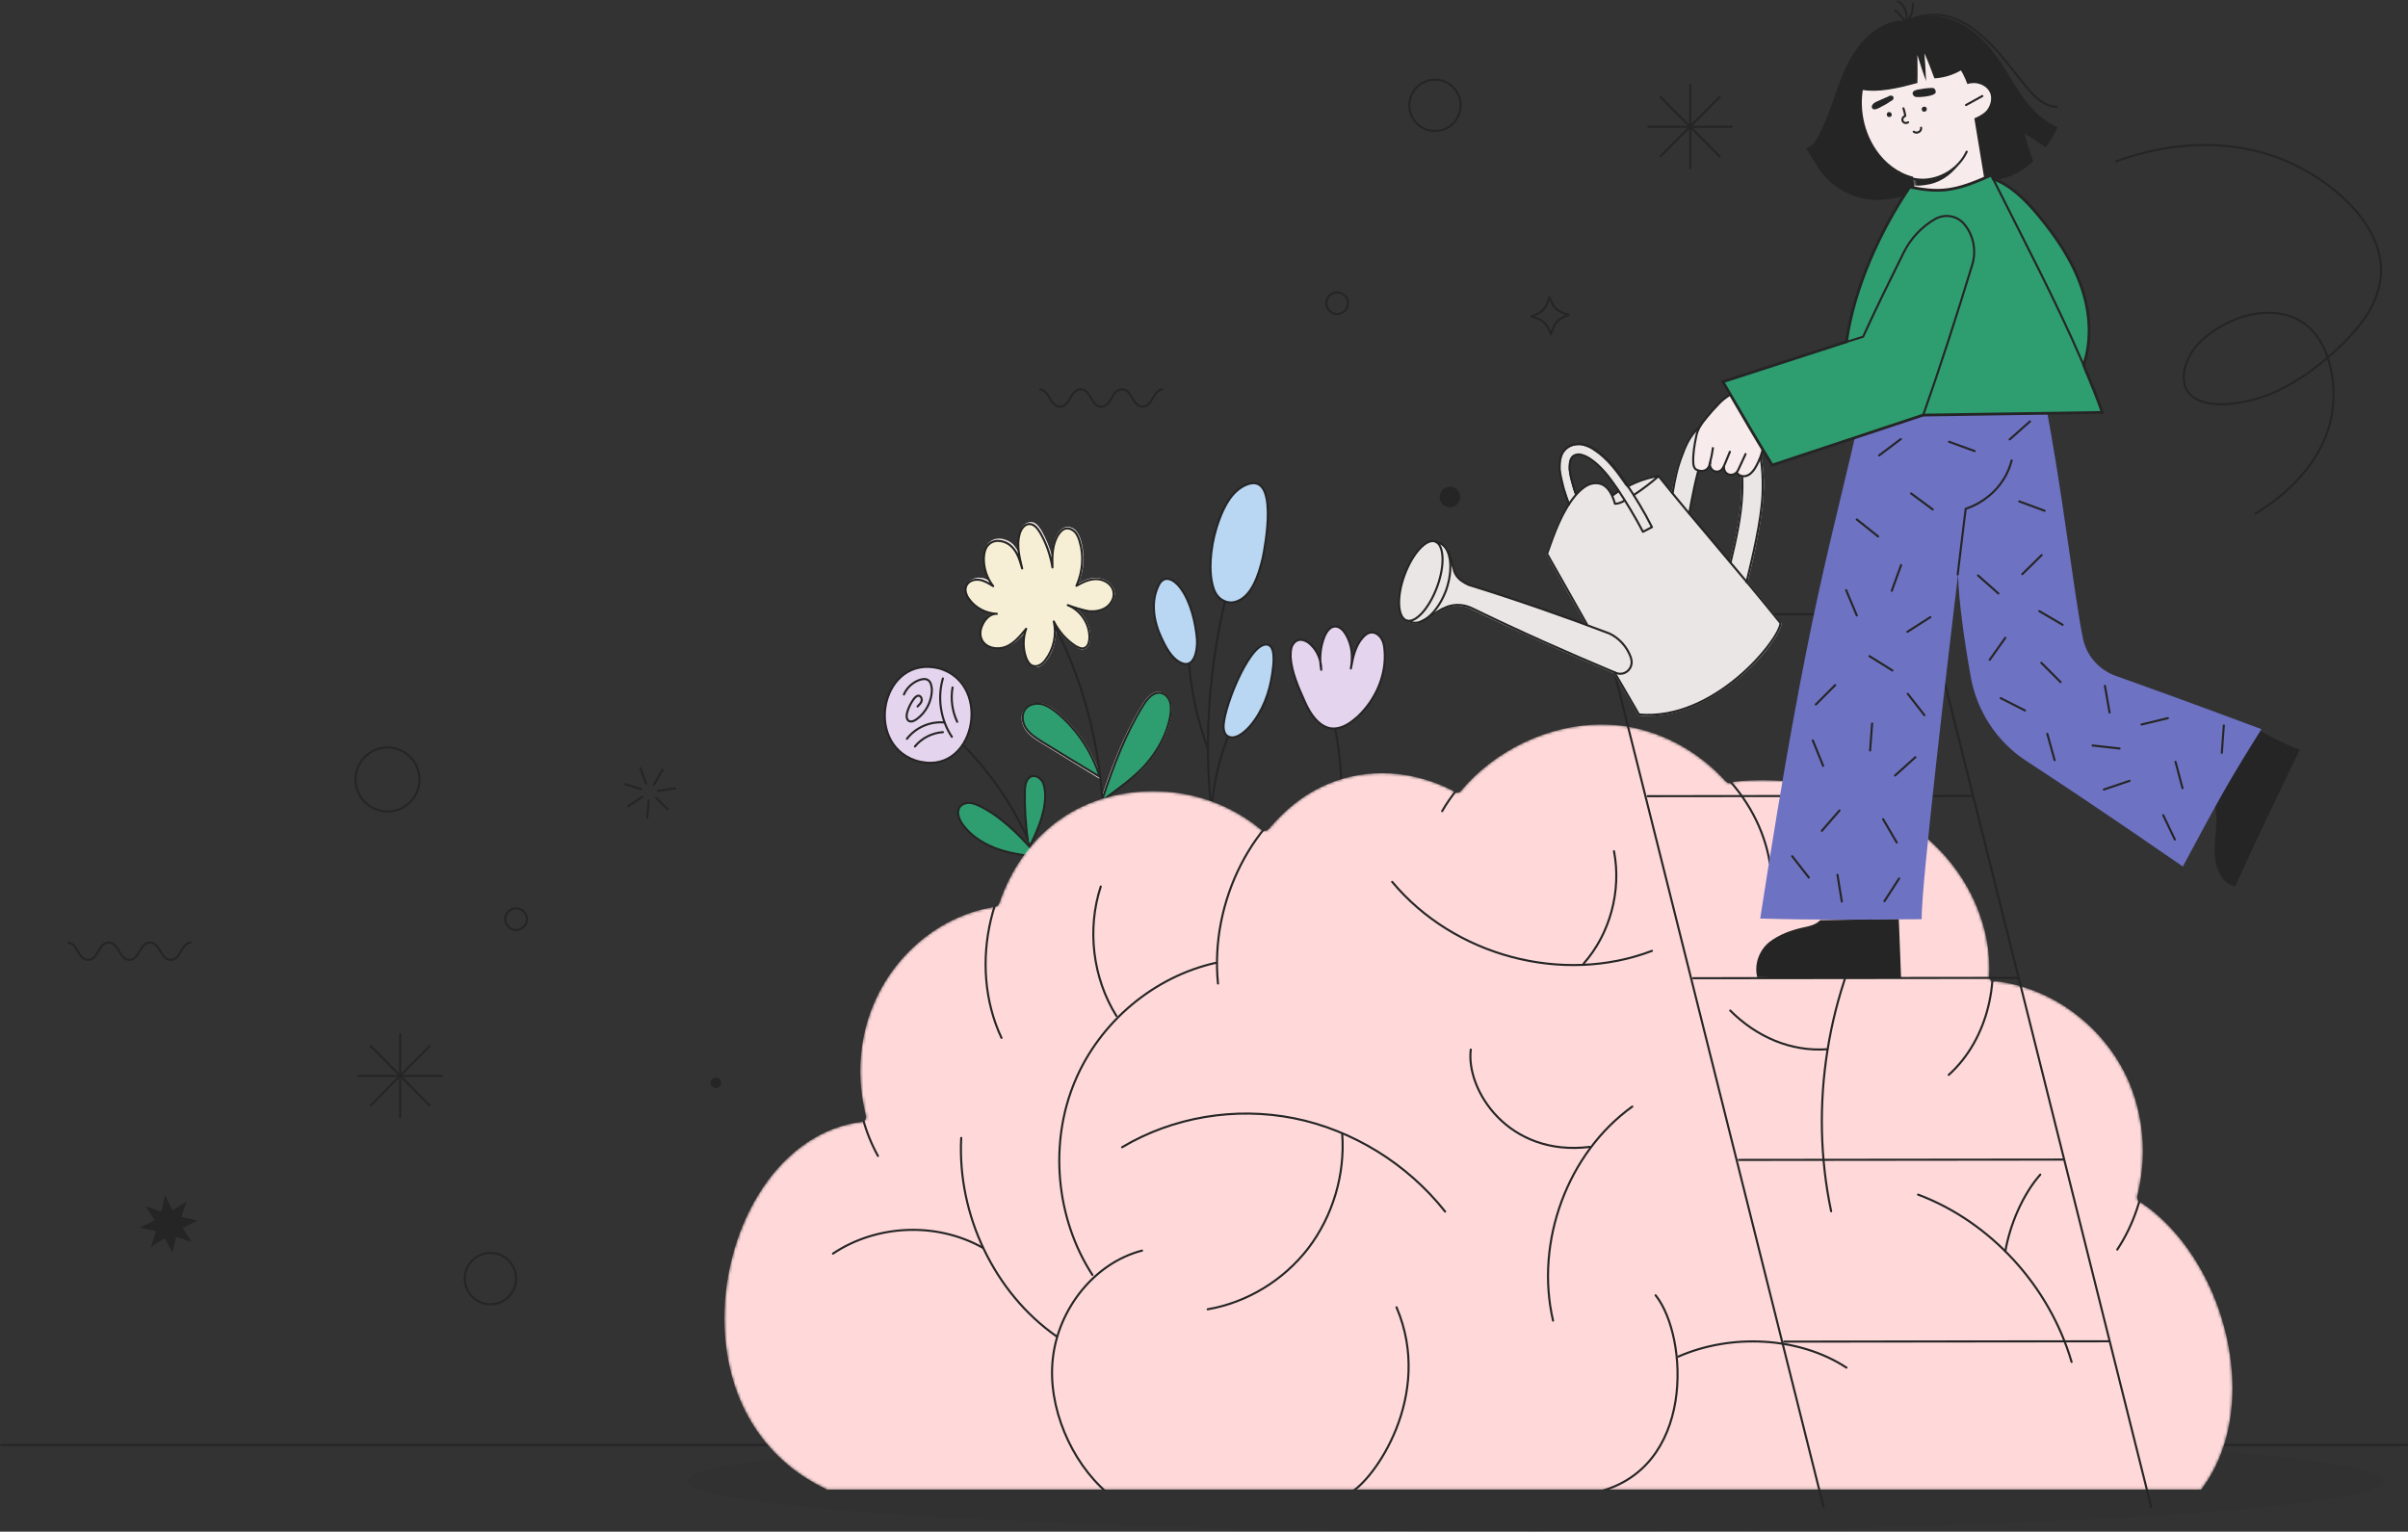 <svg width="866" height="551" viewBox="0 0 866 551" fill="none" xmlns="http://www.w3.org/2000/svg">
<rect x="0" y="0" width="866" height="551" fill="#333333" stroke="none"/>
<g clip-path="url(#clip0_7828_867)">
<path d="M0.479 519.816H865.641" stroke="#252525" stroke-width="0.75" stroke-miterlimit="10" stroke-linecap="round" stroke-linejoin="round"/>
<path opacity="0.1" d="M552.06 551C720.615 551 857.256 542.838 857.256 532.769C857.256 522.701 720.615 514.539 552.06 514.539C383.505 514.539 246.864 522.701 246.864 532.769C246.864 542.838 383.505 551 552.06 551Z" fill="#252525"/>
<path d="M421.142 257.389C421.382 255.71 421.501 253.911 421.022 252.352C420.543 250.913 419.465 249.593 418.028 249.113C417.788 248.994 417.549 248.994 417.309 248.874C415.872 248.634 414.674 249.233 413.596 250.073C412.518 250.913 411.68 252.112 410.961 253.191C405.81 261.347 401.858 270.703 398.504 279.938C397.665 282.217 396.947 284.496 396.228 286.774C396.228 286.894 396.228 287.014 396.228 287.254C396.228 287.374 396.228 287.494 396.228 287.614C396.348 287.734 396.348 287.974 396.468 287.974C396.468 287.974 396.587 287.974 396.587 287.854C401.858 283.896 408.086 280.058 412.398 275.02C415.512 271.302 418.148 267.224 419.824 262.667C420.423 260.987 420.902 259.188 421.142 257.389Z" fill="#F7EBEB"/>
<path d="M395.868 279.338C393.114 270.463 387.604 262.187 380.417 256.19C378.98 254.991 377.423 253.911 375.746 253.311C375.386 253.192 375.147 253.072 374.787 253.072C372.631 252.592 369.996 253.072 368.559 254.871C368.2 255.35 367.96 255.83 367.72 256.31C367.002 258.229 367.481 260.628 368.679 262.427C370.116 264.586 372.392 266.025 374.548 267.344C381.495 271.542 388.322 275.86 395.27 280.058C395.389 280.178 395.629 280.058 395.749 279.938V279.818C395.868 279.578 395.868 279.458 395.868 279.338Z" fill="#F7EBEB"/>
<path d="M374.308 239.518C375.147 239.039 375.985 238.199 376.464 237.479C377.423 236.16 378.261 234.721 378.74 233.162C379.579 230.763 379.938 228.124 379.698 225.486C381.495 228.364 383.891 230.883 386.765 232.682C387.125 232.922 387.604 233.162 388.083 233.401C388.682 233.641 389.281 233.761 389.999 233.521C390.958 233.282 391.557 232.442 391.796 231.602C392.036 231.003 392.155 230.403 392.155 229.803C392.395 225.725 390.359 221.528 387.125 219.009C388.682 219.489 390.239 219.848 391.437 219.968C393.713 220.208 396.108 219.968 398.025 218.649C399.103 217.929 400.061 216.73 400.54 215.411C400.899 214.451 401.019 213.492 400.779 212.532C400.3 210.493 398.623 209.054 396.707 208.334C395.988 208.094 395.27 207.974 394.551 207.854C392.155 207.735 389.88 208.694 387.843 209.773C387.963 209.414 388.083 209.054 388.323 208.694C389.999 204.136 390.119 198.979 388.682 194.181C388.323 193.102 387.843 191.903 387.005 190.943C386.526 190.343 385.927 189.984 385.208 189.744C384.729 189.504 384.13 189.504 383.651 189.504C382.214 189.744 381.256 190.703 380.537 191.783C380.058 192.502 379.579 193.342 379.339 194.181C378.62 196.1 378.381 198.139 378.381 200.298C377.542 196.94 376.225 193.822 374.548 190.823C373.829 189.744 372.991 188.424 371.673 187.945C371.434 187.825 371.074 187.825 370.835 187.825C369.877 187.705 369.038 188.184 368.319 188.784C367.601 189.384 367.122 190.343 366.882 191.183C366.762 191.423 366.762 191.543 366.643 191.783C366.044 194.181 366.163 196.7 366.523 199.099C365.924 197.9 365.205 196.82 364.367 195.861C363.648 195.141 362.69 194.541 361.612 194.181C359.695 193.462 357.42 193.582 355.862 195.021C355.144 195.621 354.665 196.46 354.425 197.3C354.066 198.259 353.946 199.219 353.946 200.298C353.826 203.417 354.665 206.655 356.461 209.294C355.743 208.934 355.024 208.454 354.305 208.214C353.826 207.974 353.227 207.854 352.748 207.854C351.79 207.735 350.712 207.854 349.754 208.334C348.796 208.694 348.077 209.414 347.718 210.373V210.493C347.358 211.333 347.478 212.172 347.718 213.012C347.957 213.851 348.316 214.571 348.796 215.291C350.353 217.45 352.509 219.129 355.024 220.088C355.623 220.328 356.342 220.448 356.94 220.568C356.461 220.808 356.102 221.048 355.743 221.288C354.784 222.007 354.066 223.087 353.587 224.166C353.467 224.286 353.467 224.526 353.347 224.766C352.748 226.445 352.628 228.364 353.347 229.923C353.946 231.363 355.144 232.202 356.581 232.802C358.378 233.401 360.534 233.401 362.331 232.682C364.966 231.602 366.882 229.563 368.679 227.524C367.96 230.523 368.08 233.641 369.158 236.52C369.397 237.12 369.637 237.719 370.116 238.319C370.475 238.919 371.074 239.278 371.673 239.518C372.392 240.358 373.47 240.118 374.308 239.518Z" fill="#F7EBEB"/>
<path d="M384.011 217.689C388.802 219.608 392.036 224.646 391.796 229.803C391.676 231.243 391.197 232.802 389.88 233.162C388.921 233.521 387.843 232.922 386.885 232.442C383.531 230.283 380.777 227.165 378.98 223.566C380.058 228.244 378.98 233.401 376.105 237.239C375.027 238.799 373.23 240.118 371.434 239.518C370.236 239.158 369.517 237.839 369.038 236.64C367.84 233.281 367.84 229.563 369.038 226.205C367.002 228.724 364.726 231.482 361.732 232.682C358.737 233.881 354.545 233.162 353.108 230.163C352.269 228.484 352.509 226.445 353.347 224.766C354.305 222.607 356.222 220.688 358.498 220.808C354.545 220.688 350.712 218.649 348.436 215.411C347.478 214.091 346.879 212.292 347.478 210.853C348.197 209.054 350.233 208.334 352.149 208.574C353.946 208.814 355.623 209.893 357.18 210.853C354.904 207.974 353.707 204.256 353.826 200.658C353.946 198.859 354.305 196.94 355.743 195.741C357.899 193.702 361.732 194.541 363.768 196.58C365.924 198.619 366.762 201.618 367.601 204.496C366.643 200.538 365.565 196.22 366.643 192.262C367.122 190.343 368.559 188.304 370.476 188.544C372.033 188.664 373.111 190.103 373.949 191.423C376.225 195.261 377.782 199.699 378.501 204.136C378.381 200.058 378.381 195.741 380.657 192.262C381.375 191.183 382.334 190.223 383.531 190.103C384.729 189.983 385.807 190.583 386.646 191.423C387.364 192.262 387.843 193.342 388.203 194.541C389.88 199.818 389.401 205.695 387.125 210.733C389.401 209.414 391.916 208.214 394.551 208.334C397.186 208.454 399.941 210.133 400.42 212.772C400.899 214.931 399.702 217.21 397.785 218.529C395.988 219.728 393.593 220.088 391.437 219.848C389.401 219.488 386.167 218.529 384.011 217.689Z" fill="#F7EFD5" stroke="#252525" stroke-width="0.75" stroke-miterlimit="10" stroke-linecap="round" stroke-linejoin="round"/>
<path d="M395.27 319.997C399.821 288.573 394.072 253.791 379.459 225.485" stroke="#252525" stroke-width="0.75" stroke-miterlimit="10" stroke-linecap="round" stroke-linejoin="round"/>
<path d="M396.468 287.974C401.738 284.016 407.847 279.818 412.159 274.9C416.471 269.863 419.825 263.866 420.903 257.389C421.142 255.71 421.262 254.031 420.783 252.472C420.304 250.912 418.986 249.473 417.309 249.233C414.794 248.874 412.638 251.272 411.32 253.431C404.852 263.626 400.42 275.62 396.588 287.014" fill="#2E9E71"/>
<path d="M396.468 287.974C401.738 284.016 407.847 279.818 412.159 274.9C416.471 269.863 419.825 263.866 420.903 257.389C421.142 255.71 421.262 254.031 420.783 252.472C420.304 250.912 418.986 249.473 417.309 249.233C414.794 248.874 412.638 251.272 411.32 253.431C404.852 263.626 400.42 275.62 396.588 287.014" stroke="#252525" stroke-width="0.75" stroke-miterlimit="10" stroke-linecap="round" stroke-linejoin="round"/>
<path d="M395.509 279.458C392.754 270.582 387.364 262.426 380.177 256.43C378.501 255.11 376.704 253.791 374.668 253.311C372.631 252.831 370.116 253.311 368.798 254.99C367.241 256.909 367.601 260.028 369.038 262.067C370.475 264.106 372.631 265.545 374.787 266.864C381.615 271.062 388.562 275.26 395.509 279.458Z" fill="#2E9E71" stroke="#252525" stroke-width="0.75" stroke-miterlimit="10" stroke-linecap="round" stroke-linejoin="round"/>
<path d="M486.062 234.241C485.823 232.202 485.104 230.043 484.026 228.244C483.187 226.805 481.87 225.366 480.193 225.366C478.276 225.366 476.959 227.405 476.24 229.204C474.803 232.922 474.444 237 475.162 240.958C475.162 237.719 473.964 234.481 471.689 232.202C470.491 230.883 468.574 229.803 466.897 230.283C465.7 230.643 464.861 231.723 464.502 232.802C464.143 234.001 464.143 235.201 464.143 236.4C464.502 241.797 467.017 247.435 469.173 252.232C471.09 256.79 475.162 263.147 481.031 261.947C483.786 261.467 486.182 259.668 488.338 257.749C494.806 251.632 498.759 242.637 497.92 233.761C497.8 232.322 497.561 230.883 496.722 229.564C495.884 228.364 494.566 227.405 493.129 227.525C491.811 227.645 490.853 228.484 490.015 229.444C487.38 232.442 486.541 236.52 485.823 240.478C486.182 238.559 486.302 236.4 486.062 234.241Z" fill="#F7EBEB"/>
<path d="M473.605 328.034C482.229 307.404 484.625 284.256 480.193 262.307" stroke="#252525" stroke-width="0.75" stroke-miterlimit="10" stroke-linecap="round" stroke-linejoin="round"/>
<path d="M486.062 234.241C485.823 232.202 485.104 230.043 484.026 228.244C483.187 226.805 481.87 225.366 480.193 225.366C478.276 225.366 476.959 227.405 476.24 229.204C474.803 232.922 474.444 237 475.162 240.958C475.162 237.719 473.964 234.481 471.689 232.202C470.491 230.883 468.574 229.803 466.897 230.283C465.7 230.643 464.861 231.723 464.502 232.802C464.143 234.001 464.143 235.201 464.143 236.4C464.502 241.797 467.017 247.435 469.173 252.232C471.09 256.79 475.162 263.147 481.031 261.947C483.786 261.467 486.182 259.668 488.338 257.749C494.806 251.632 498.759 242.637 497.92 233.761C497.8 232.322 497.561 230.883 496.722 229.564C495.884 228.364 494.566 227.405 493.129 227.525C491.811 227.645 490.853 228.484 490.015 229.444C487.38 232.442 486.541 236.52 485.823 240.478C486.182 238.559 486.302 236.4 486.062 234.241Z" fill="#E5D4ED" stroke="#252525" stroke-width="0.75" stroke-miterlimit="10" stroke-linecap="round" stroke-linejoin="round"/>
<path d="M369.757 302.127L370.715 303.686C373.59 297.809 376.584 290.493 375.746 284.016C375.506 282.697 375.267 281.377 374.308 280.418C373.47 279.458 372.033 278.859 370.835 279.338C369.038 280.058 368.679 282.337 368.559 284.256C368.559 289.893 368.918 296.49 369.757 302.127Z" fill="#F7EBEB"/>
<path d="M351.91 289.773C350.832 289.293 349.634 288.813 348.436 288.813C347.238 288.813 345.921 289.173 345.202 290.253C343.885 292.052 344.723 294.571 346.041 296.37C348.796 300.448 353.108 303.206 357.659 305.005C362.211 306.804 367.122 307.644 372.033 308.244L371.553 306.085C366.283 299.968 359.216 293.131 351.91 289.773Z" fill="#F7EBEB"/>
<path d="M337.896 240.358C317.294 235.2 310.347 267.104 329.272 273.461C350.473 280.178 357.42 246.235 337.896 240.358Z" fill="#F7EBEB"/>
<path d="M375.986 319.278C370.715 300.087 360.534 282.336 346.52 268.184" stroke="#252525" stroke-width="0.75" stroke-miterlimit="10" stroke-linecap="round" stroke-linejoin="round"/>
<path d="M370.715 303.685C373.59 297.808 376.584 290.492 375.746 284.015C375.506 282.696 375.267 281.377 374.308 280.417C373.47 279.458 372.033 278.858 370.835 279.338C369.038 280.057 368.679 282.336 368.559 284.255C368.439 289.892 368.799 296.609 369.637 302.126" fill="#2E9E71"/>
<path d="M370.715 303.685C373.59 297.808 376.584 290.492 375.746 284.015C375.506 282.696 375.267 281.377 374.308 280.417C373.47 279.458 372.033 278.858 370.835 279.338C369.038 280.057 368.679 282.336 368.559 284.255C368.439 289.892 368.799 296.609 369.637 302.126" stroke="#252525" stroke-width="0.75" stroke-miterlimit="10" stroke-linecap="round" stroke-linejoin="round"/>
<path d="M372.033 308.243C367.122 307.523 362.211 306.804 357.659 305.005C353.107 303.206 348.795 300.327 346.041 296.369C344.843 294.57 343.885 292.051 345.202 290.252C345.921 289.293 347.238 288.813 348.436 288.813C349.634 288.813 350.832 289.293 351.91 289.773C359.216 293.131 366.283 299.967 371.553 306.084" fill="#2E9E71"/>
<path d="M372.033 308.243C367.122 307.523 362.211 306.804 357.659 305.005C353.107 303.206 348.795 300.327 346.041 296.369C344.843 294.57 343.885 292.051 345.202 290.252C345.921 289.293 347.238 288.813 348.436 288.813C349.634 288.813 350.832 289.293 351.91 289.773C359.216 293.131 366.283 299.967 371.553 306.084" stroke="#252525" stroke-width="0.75" stroke-miterlimit="10" stroke-linecap="round" stroke-linejoin="round"/>
<path d="M329.272 273.581C310.347 267.224 317.294 235.2 337.896 240.478C357.42 246.235 350.473 280.177 329.272 273.581Z" fill="#E5D4ED" stroke="#252525" stroke-width="0.75" stroke-miterlimit="10" stroke-linecap="round" stroke-linejoin="round"/>
<path d="M339.094 244.076C337.057 251.032 338.255 258.948 342.328 265.065" stroke="#252525" stroke-width="0.75" stroke-miterlimit="10" stroke-linecap="round" stroke-linejoin="round"/>
<path d="M339.573 259.908C334.542 259.428 329.272 261.707 326.158 265.785" stroke="#252525" stroke-width="0.75" stroke-miterlimit="10" stroke-linecap="round" stroke-linejoin="round"/>
<path d="M325.08 249.833C326.158 247.314 328.314 245.395 330.829 244.555C331.787 244.315 332.745 244.076 333.584 244.555C334.782 245.155 335.021 246.714 335.141 248.034C335.141 252.231 332.985 256.429 329.511 258.828C328.793 259.308 327.835 259.788 326.996 259.428C325.918 258.948 325.918 257.389 326.277 256.189C326.756 254.51 327.595 252.831 328.673 251.392C329.152 250.792 329.871 250.073 330.589 250.312C331.308 250.552 331.667 251.512 331.428 252.231C331.188 252.951 330.589 253.551 329.991 254.15" stroke="#252525" stroke-width="0.75" stroke-miterlimit="10" stroke-linecap="round" stroke-linejoin="round"/>
<path d="M342.567 247.314C341.848 251.512 342.447 255.83 344.244 259.668" stroke="#252525" stroke-width="0.75" stroke-miterlimit="10" stroke-linecap="round" stroke-linejoin="round"/>
<path d="M339.094 263.386C335.261 263.626 331.428 265.545 329.032 268.543" stroke="#252525" stroke-width="0.75" stroke-miterlimit="10" stroke-linecap="round" stroke-linejoin="round"/>
<path d="M435.635 198.739C436.115 194.661 437.073 190.703 438.51 186.865C440.307 182.068 443.062 176.55 448.212 174.392C459.95 169.594 455.159 195.861 454.081 200.898C452.764 206.295 450.248 215.171 443.9 216.61C441.864 217.09 439.588 216.25 438.151 214.691C436.713 213.132 436.114 210.973 435.755 208.934C435.156 205.456 435.276 202.097 435.635 198.739Z" fill="#F7EBEB"/>
<path d="M455.279 231.842C457.914 231.842 458.034 235.321 458.034 237.24C458.034 238.919 457.794 240.598 457.555 242.277C456.596 249.114 454.081 255.95 449.529 261.227C447.853 263.146 444.259 266.505 441.504 264.826C440.546 264.226 440.187 263.146 440.067 262.067C439.348 256.43 448.811 231.962 455.279 231.842Z" fill="#F7EBEB"/>
<path d="M417.668 229.444C419.106 232.562 421.142 236.52 424.256 238.199C429.646 241.198 430.724 233.522 430.485 230.043C430.006 224.046 428.209 216.37 424.496 211.453C422.34 208.574 418.746 206.415 416.71 210.493C413.716 216.49 414.913 223.567 417.668 229.444Z" fill="#F7EBEB"/>
<path d="M437.551 305.125C432.401 275.98 433.718 245.155 440.546 216.37" stroke="#252525" stroke-width="0.75" stroke-miterlimit="10" stroke-linecap="round" stroke-linejoin="round"/>
<path d="M435.635 198.739C436.115 194.661 437.073 190.703 438.51 186.865C440.307 182.068 443.062 176.55 448.212 174.392C459.95 169.594 455.159 195.861 454.081 200.898C452.764 206.295 450.248 215.171 443.9 216.61C441.864 217.09 439.588 216.25 438.151 214.691C436.713 213.132 436.114 210.973 435.755 208.934C435.156 205.456 435.276 202.097 435.635 198.739Z" fill="#B9D6F2" stroke="#252525" stroke-width="0.75" stroke-miterlimit="10" stroke-linecap="round" stroke-linejoin="round"/>
<path d="M435.635 292.052C436.234 282.816 438.27 273.701 441.624 264.945" stroke="#252525" stroke-width="0.75" stroke-miterlimit="10" stroke-linecap="round" stroke-linejoin="round"/>
<path d="M455.279 231.842C457.914 231.842 458.034 235.321 458.034 237.24C458.034 238.919 457.794 240.598 457.555 242.277C456.596 249.114 454.081 255.95 449.529 261.227C447.853 263.146 444.259 266.505 441.504 264.826C440.546 264.226 440.187 263.146 440.067 262.067C439.348 256.43 448.811 231.962 455.279 231.842Z" fill="#B9D6F2" stroke="#252525" stroke-width="0.75" stroke-miterlimit="10" stroke-linecap="round" stroke-linejoin="round"/>
<path d="M434.317 269.263C430.844 259.548 428.448 249.114 427.61 238.799" stroke="#252525" stroke-width="0.75" stroke-miterlimit="10" stroke-linecap="round" stroke-linejoin="round"/>
<path d="M417.668 229.444C419.106 232.562 421.142 236.52 424.256 238.199C429.646 241.198 430.724 233.522 430.485 230.043C430.006 224.046 428.209 216.37 424.496 211.453C422.34 208.574 418.746 206.415 416.71 210.493C413.716 216.49 414.913 223.567 417.668 229.444Z" fill="#B9D6F2" stroke="#252525" stroke-width="0.75" stroke-miterlimit="10" stroke-linecap="round" stroke-linejoin="round"/>
<mask id="mask0_7828_867" style="mask-type:luminance" maskUnits="userSpaceOnUse" x="260" y="260" width="543" height="276">
<path d="M297.291 535.768C273.934 524.853 260.519 502.425 260.519 474.119C260.519 457.447 265.549 440.416 274.293 427.343C283.396 413.67 296.093 405.274 309.867 403.595C310.347 403.475 310.826 403.235 311.185 402.875C311.424 402.395 311.544 401.916 311.424 401.436C310.107 396.159 309.388 390.761 309.388 385.244C309.388 376.489 311.185 367.853 314.659 360.177C322.684 342.066 339.333 328.993 357.899 326.234C358.617 326.114 359.096 325.634 359.336 325.035C363.408 313.041 370.356 302.966 379.698 295.89C389.281 288.573 401.738 284.615 414.674 284.615C429.047 284.615 442.822 289.533 453.602 298.528C453.961 298.768 454.32 298.888 454.8 298.888C455.279 298.888 455.878 298.648 456.237 298.288C461.867 291.572 468.215 286.414 475.282 283.056C481.989 279.818 489.416 278.139 497.081 278.139C505.706 278.139 514.449 280.297 522.355 284.375C522.355 284.375 522.594 284.615 522.714 284.615C523.073 284.975 523.553 285.215 524.032 285.215C524.511 285.215 524.99 284.975 525.349 284.615C537.567 269.863 556.971 260.627 575.896 260.627C579.01 260.627 582.244 260.867 585.239 261.347C598.654 263.626 611.231 270.702 620.693 281.137C621.052 281.497 621.532 281.737 622.011 281.737C622.37 281.737 622.849 281.617 623.208 281.377L623.448 281.257C626.922 280.777 630.515 280.657 634.108 280.657C651.237 280.657 668.365 285.335 682.259 293.731C698.07 303.206 708.85 316.999 713.402 333.43C714.719 338.228 715.438 343.385 715.438 348.543C715.438 349.382 715.438 350.342 715.318 351.181C715.318 351.901 715.678 352.501 716.157 352.861C716.396 352.981 716.756 353.1 717.115 353.1C717.235 353.1 717.474 353.1 717.594 352.981C737.956 355.259 756.642 369.172 765.266 388.363C768.74 396.159 770.656 405.034 770.656 414.03C770.656 419.547 769.937 425.064 768.62 430.341C768.5 430.821 768.62 431.421 768.859 431.78C769.099 432.14 769.338 432.38 769.818 432.5C789.341 445.334 802.876 472.8 802.876 499.426C802.876 513.459 799.044 526.053 791.617 535.888H297.291V535.768Z" fill="white"/>
</mask>
<g mask="url(#mask0_7828_867)">
<path d="M297.291 535.768C273.934 524.853 260.519 502.425 260.519 474.119C260.519 457.447 265.549 440.416 274.293 427.343C283.396 413.67 296.093 405.274 309.867 403.595C310.347 403.475 310.826 403.235 311.185 402.875C311.424 402.395 311.544 401.916 311.424 401.436C310.107 396.159 309.388 390.761 309.388 385.244C309.388 376.489 311.185 367.853 314.659 360.177C322.684 342.066 339.333 328.993 357.899 326.234C358.617 326.114 359.096 325.634 359.336 325.035C363.408 313.041 370.356 302.966 379.698 295.89C389.281 288.573 401.738 284.615 414.674 284.615C429.047 284.615 442.822 289.533 453.602 298.528C453.961 298.768 454.32 298.888 454.8 298.888C455.279 298.888 455.878 298.648 456.237 298.288C461.867 291.572 468.215 286.414 475.282 283.056C481.989 279.818 489.416 278.139 497.081 278.139C505.706 278.139 514.449 280.297 522.355 284.375C522.355 284.375 522.594 284.615 522.714 284.615C523.073 284.975 523.553 285.215 524.032 285.215C524.511 285.215 524.99 284.975 525.349 284.615C537.567 269.863 556.971 260.627 575.896 260.627C579.01 260.627 582.244 260.867 585.239 261.347C598.654 263.626 611.231 270.702 620.693 281.137C621.052 281.497 621.532 281.737 622.011 281.737C622.37 281.737 622.849 281.617 623.208 281.377L623.448 281.257C626.922 280.777 630.515 280.657 634.108 280.657C651.237 280.657 668.365 285.335 682.259 293.731C698.07 303.206 708.85 316.999 713.402 333.43C714.719 338.228 715.438 343.385 715.438 348.543C715.438 349.382 715.438 350.342 715.318 351.181C715.318 351.901 715.678 352.501 716.157 352.861C716.396 352.981 716.756 353.1 717.115 353.1C717.235 353.1 717.474 353.1 717.594 352.981C737.956 355.259 756.642 369.172 765.266 388.363C768.74 396.159 770.656 405.034 770.656 414.03C770.656 419.547 769.937 425.064 768.62 430.341C768.5 430.821 768.62 431.421 768.859 431.78C769.099 432.14 769.338 432.38 769.818 432.5C789.341 445.334 802.876 472.8 802.876 499.426C802.876 513.459 799.044 526.053 791.617 535.888H297.291V535.768Z" fill="#FFD9DA"/>
<path d="M522.834 283.296C507.742 275.62 489.895 274.661 474.683 281.977C450.727 293.491 435.036 324.195 438.031 353.82" stroke="#252525" stroke-width="0.75" stroke-miterlimit="10" stroke-linecap="round" stroke-linejoin="round"/>
<path d="M518.642 291.812C531.218 269.863 559.606 255.71 585.358 260.148C610.991 264.586 632.551 285.815 636.504 310.522" stroke="#252525" stroke-width="0.75" stroke-miterlimit="10" stroke-linecap="round" stroke-linejoin="round"/>
<path d="M623.088 279.938C658.303 275.62 703.22 292.532 714.599 332.951C719.87 351.662 715.198 373.73 700.825 386.684" stroke="#252525" stroke-width="0.75" stroke-miterlimit="10" stroke-linecap="round" stroke-linejoin="round"/>
<path d="M717.474 351.542C738.316 353.82 757.72 367.973 766.464 387.643C775.327 407.313 773.291 431.661 761.433 449.532" stroke="#252525" stroke-width="0.75" stroke-miterlimit="10" stroke-linecap="round" stroke-linejoin="round"/>
<path d="M770.296 431.181C800.002 450.491 816.89 504.824 792.216 537.087" stroke="#252525" stroke-width="0.75" stroke-miterlimit="10" stroke-linecap="round" stroke-linejoin="round"/>
<path d="M398.144 536.967C385.208 525.933 376.704 506.143 378.62 488.872C380.537 470.881 393.593 454.329 410.721 449.892" stroke="#252525" stroke-width="0.75" stroke-miterlimit="10" stroke-linecap="round" stroke-linejoin="round"/>
<path d="M595.42 465.963C607.278 480.836 609.913 529.051 573.5 536.967" stroke="#252525" stroke-width="0.75" stroke-miterlimit="10" stroke-linecap="round" stroke-linejoin="round"/>
<path d="M392.874 458.647C379.698 438.377 377.183 411.151 386.645 388.842C395.628 367.493 415.152 351.301 437.192 346.384" stroke="#252525" stroke-width="0.75" stroke-miterlimit="10" stroke-linecap="round" stroke-linejoin="round"/>
<path d="M403.534 412.71C421.86 401.796 444.259 398.078 465.34 402.276C486.421 406.473 506.185 418.707 519.72 435.858" stroke="#252525" stroke-width="0.75" stroke-miterlimit="10" stroke-linecap="round" stroke-linejoin="round"/>
<path d="M482.708 407.913C483.786 422.425 479.354 437.418 470.491 449.052C461.627 460.566 448.451 468.602 434.317 471.001" stroke="#252525" stroke-width="0.75" stroke-miterlimit="10" stroke-linecap="round" stroke-linejoin="round"/>
<path d="M558.528 475.079C551.94 446.653 563.798 414.749 587.035 398.078" stroke="#252525" stroke-width="0.75" stroke-miterlimit="10" stroke-linecap="round" stroke-linejoin="round"/>
<path d="M571.704 412.591C542.358 416.189 527.146 392.081 528.943 377.568" stroke="#252525" stroke-width="0.75" stroke-miterlimit="10" stroke-linecap="round" stroke-linejoin="round"/>
<path d="M500.675 317.239C522.954 343.985 562.002 354.3 594.102 342.066" stroke="#252525" stroke-width="0.75" stroke-miterlimit="10" stroke-linecap="round" stroke-linejoin="round"/>
<path d="M569.547 346.624C579.01 335.949 583.202 320.477 580.447 306.205" stroke="#252525" stroke-width="0.75" stroke-miterlimit="10" stroke-linecap="round" stroke-linejoin="round"/>
<path d="M676.51 323.236C657.105 356.579 650.518 397.718 658.543 435.739" stroke="#252525" stroke-width="0.75" stroke-miterlimit="10" stroke-linecap="round" stroke-linejoin="round"/>
<path d="M657.225 377.448C644.05 378.408 631.713 373.01 622.25 363.535" stroke="#252525" stroke-width="0.75" stroke-miterlimit="10" stroke-linecap="round" stroke-linejoin="round"/>
<path d="M745.023 489.951C736.998 462.605 715.917 439.577 689.805 429.742" stroke="#252525" stroke-width="0.75" stroke-miterlimit="10" stroke-linecap="round" stroke-linejoin="round"/>
<path d="M721.187 450.131C722.864 440.536 727.416 429.742 733.764 422.545" stroke="#252525" stroke-width="0.75" stroke-miterlimit="10" stroke-linecap="round" stroke-linejoin="round"/>
<path d="M603.564 488.032C622.37 479.756 646.805 480.716 664.053 491.99" stroke="#252525" stroke-width="0.75" stroke-miterlimit="10" stroke-linecap="round" stroke-linejoin="round"/>
<path d="M454.56 297.809C432.401 279.098 399.701 279.218 378.859 295.05C356.101 312.321 347.837 347.104 360.174 373.37" stroke="#252525" stroke-width="0.75" stroke-miterlimit="10" stroke-linecap="round" stroke-linejoin="round"/>
<path d="M401.498 365.454C392.993 351.901 390.837 334.27 395.868 318.918" stroke="#252525" stroke-width="0.75" stroke-miterlimit="10" stroke-linecap="round" stroke-linejoin="round"/>
<path d="M379.938 480.716C357.659 465.124 344.244 437.058 345.681 409.352" stroke="#252525" stroke-width="0.75" stroke-miterlimit="10" stroke-linecap="round" stroke-linejoin="round"/>
<path d="M353.347 448.812C336.818 439.577 315.377 440.416 299.566 450.971" stroke="#252525" stroke-width="0.75" stroke-miterlimit="10" stroke-linecap="round" stroke-linejoin="round"/>
<path d="M357.898 325.035C337.536 327.913 321.126 342.066 313.341 359.697C305.435 377.328 306.393 398.917 315.736 415.829" stroke="#252525" stroke-width="0.75" stroke-miterlimit="10" stroke-linecap="round" stroke-linejoin="round"/>
<path d="M310.346 402.396C256.685 408.153 235.005 508.422 297.051 536.967" stroke="#252525" stroke-width="0.75" stroke-miterlimit="10" stroke-linecap="round" stroke-linejoin="round"/>
<path d="M502.232 470.281C515.887 502.185 493.847 532.77 485.583 536.967" stroke="#252525" stroke-width="0.75" stroke-miterlimit="10" stroke-linecap="round" stroke-linejoin="round"/>
</g>
<path d="M655.788 542.005L566.553 185.786" stroke="#252525" stroke-width="0.75" stroke-miterlimit="10" stroke-linecap="round" stroke-linejoin="round"/>
<path d="M773.651 542.125L684.416 185.786" stroke="#252525" stroke-width="0.75" stroke-miterlimit="10" stroke-linecap="round" stroke-linejoin="round"/>
<path d="M575.177 221.048L691.842 220.928" stroke="#252525" stroke-width="0.75" stroke-miterlimit="10" stroke-linecap="round" stroke-linejoin="round"/>
<path d="M592.545 286.414L709.09 286.294" stroke="#252525" stroke-width="0.75" stroke-miterlimit="10" stroke-linecap="round" stroke-linejoin="round"/>
<path d="M608.955 351.901L725.5 351.781" stroke="#252525" stroke-width="0.75" stroke-miterlimit="10" stroke-linecap="round" stroke-linejoin="round"/>
<path d="M625.365 417.268L741.909 417.148" stroke="#252525" stroke-width="0.75" stroke-miterlimit="10" stroke-linecap="round" stroke-linejoin="round"/>
<path d="M641.654 482.635L758.319 482.515" stroke="#252525" stroke-width="0.75" stroke-miterlimit="10" stroke-linecap="round" stroke-linejoin="round"/>
<path d="M654.591 331.032C653.034 332.711 650.638 333.191 648.362 333.671C644.05 334.63 639.858 336.189 636.384 338.828C632.911 341.587 630.755 346.504 631.953 351.542C649.56 351.781 664.892 351.781 683.697 351.781C683.098 336.549 683.098 335.71 682.859 330.552" fill="#252525"/>
<path d="M796.049 288.094C797.846 292.052 796.888 299.008 796.528 303.206C796.169 308.483 796.888 317.119 803.835 318.918C811.381 302.367 819.167 285.935 827.072 269.743C821.442 267.584 816.052 264.826 810.902 261.827" fill="#252525"/>
<path d="M760.834 243.116C754.845 240.958 750.413 235.92 749.096 229.683C745.862 213.731 741.43 174.271 735.321 143.687C711.725 143.687 706.215 145.366 669.802 145.366C658.543 196.34 650.758 215.89 633.03 330.432C654.351 331.032 667.287 330.792 691.123 330.672C690.644 320.597 701.424 229.683 704.179 206.655C704.418 216.61 706.574 231.362 708.73 243.356C710.886 255.71 718.073 266.744 728.494 273.581C740.472 281.377 759.157 293.851 785.029 311.722C798.445 286.654 801.918 280.418 813.297 262.307C786.347 252.232 769.937 246.355 760.834 243.116Z" fill="#6D72C3"/>
<path d="M683.577 157.96L675.791 163.837" stroke="#252525" stroke-width="0.75" stroke-miterlimit="10" stroke-linecap="round" stroke-linejoin="round"/>
<path d="M734.243 199.699L727.296 206.535" stroke="#252525" stroke-width="0.75" stroke-miterlimit="10" stroke-linecap="round" stroke-linejoin="round"/>
<path d="M688.847 272.382L681.541 278.978" stroke="#252525" stroke-width="0.75" stroke-miterlimit="10" stroke-linecap="round" stroke-linejoin="round"/>
<path d="M650.518 315.68L644.529 308.003" stroke="#252525" stroke-width="0.75" stroke-miterlimit="10" stroke-linecap="round" stroke-linejoin="round"/>
<path d="M728.254 255.59L719.51 251.152" stroke="#252525" stroke-width="0.75" stroke-miterlimit="10" stroke-linecap="round" stroke-linejoin="round"/>
<path d="M655.189 298.888L661.537 291.572" stroke="#252525" stroke-width="0.75" stroke-miterlimit="10" stroke-linecap="round" stroke-linejoin="round"/>
<path d="M655.668 275.5L651.955 266.385" stroke="#252525" stroke-width="0.75" stroke-miterlimit="10" stroke-linecap="round" stroke-linejoin="round"/>
<path d="M667.766 221.407L663.933 212.292" stroke="#252525" stroke-width="0.75" stroke-miterlimit="10" stroke-linecap="round" stroke-linejoin="round"/>
<path d="M672.557 269.983L673.276 260.268" stroke="#252525" stroke-width="0.75" stroke-miterlimit="10" stroke-linecap="round" stroke-linejoin="round"/>
<path d="M718.672 213.491L711.365 207.015" stroke="#252525" stroke-width="0.75" stroke-miterlimit="10" stroke-linecap="round" stroke-linejoin="round"/>
<path d="M722.744 158.08L730.051 151.603" stroke="#252525" stroke-width="0.75" stroke-miterlimit="10" stroke-linecap="round" stroke-linejoin="round"/>
<path d="M726.218 180.388L735.321 183.746" stroke="#252525" stroke-width="0.75" stroke-miterlimit="10" stroke-linecap="round" stroke-linejoin="round"/>
<path d="M694.237 222.007L685.972 227.285" stroke="#252525" stroke-width="0.75" stroke-miterlimit="10" stroke-linecap="round" stroke-linejoin="round"/>
<path d="M695.076 183.267L687.29 177.51" stroke="#252525" stroke-width="0.75" stroke-miterlimit="10" stroke-linecap="round" stroke-linejoin="round"/>
<path d="M715.558 237.359L721.187 229.443" stroke="#252525" stroke-width="0.75" stroke-miterlimit="10" stroke-linecap="round" stroke-linejoin="round"/>
<path d="M741.789 224.766L733.405 219.848" stroke="#252525" stroke-width="0.75" stroke-miterlimit="10" stroke-linecap="round" stroke-linejoin="round"/>
<path d="M799.762 260.987L799.043 270.822" stroke="#252525" stroke-width="0.75" stroke-miterlimit="10" stroke-linecap="round" stroke-linejoin="round"/>
<path d="M765.865 280.897L756.642 284.016" stroke="#252525" stroke-width="0.75" stroke-miterlimit="10" stroke-linecap="round" stroke-linejoin="round"/>
<path d="M782.155 302.007L777.962 293.251" stroke="#252525" stroke-width="0.75" stroke-miterlimit="10" stroke-linecap="round" stroke-linejoin="round"/>
<path d="M779.639 258.349L770.177 260.627" stroke="#252525" stroke-width="0.75" stroke-miterlimit="10" stroke-linecap="round" stroke-linejoin="round"/>
<path d="M784.909 283.536L782.394 274.061" stroke="#252525" stroke-width="0.75" stroke-miterlimit="10" stroke-linecap="round" stroke-linejoin="round"/>
<path d="M738.914 273.461L736.279 263.986" stroke="#252525" stroke-width="0.75" stroke-miterlimit="10" stroke-linecap="round" stroke-linejoin="round"/>
<path d="M762.271 269.263L752.569 268.184" stroke="#252525" stroke-width="0.75" stroke-miterlimit="10" stroke-linecap="round" stroke-linejoin="round"/>
<path d="M758.678 256.31L757.001 246.715" stroke="#252525" stroke-width="0.75" stroke-miterlimit="10" stroke-linecap="round" stroke-linejoin="round"/>
<path d="M662.376 324.315L660.819 314.72" stroke="#252525" stroke-width="0.75" stroke-miterlimit="10" stroke-linecap="round" stroke-linejoin="round"/>
<path d="M677.708 324.195L682.978 316.04" stroke="#252525" stroke-width="0.75" stroke-miterlimit="10" stroke-linecap="round" stroke-linejoin="round"/>
<path d="M682.139 303.086L677.229 294.69" stroke="#252525" stroke-width="0.75" stroke-miterlimit="10" stroke-linecap="round" stroke-linejoin="round"/>
<path d="M653.033 253.431L659.98 246.475" stroke="#252525" stroke-width="0.75" stroke-miterlimit="10" stroke-linecap="round" stroke-linejoin="round"/>
<path d="M692.081 257.269L686.092 249.593" stroke="#252525" stroke-width="0.75" stroke-miterlimit="10" stroke-linecap="round" stroke-linejoin="round"/>
<path d="M672.317 236.04L680.582 241.197" stroke="#252525" stroke-width="0.75" stroke-miterlimit="10" stroke-linecap="round" stroke-linejoin="round"/>
<path d="M734.124 238.439L741.071 245.395" stroke="#252525" stroke-width="0.75" stroke-miterlimit="10" stroke-linecap="round" stroke-linejoin="round"/>
<path d="M680.343 212.532L683.697 203.297" stroke="#252525" stroke-width="0.75" stroke-miterlimit="10" stroke-linecap="round" stroke-linejoin="round"/>
<path d="M667.766 186.865L675.432 192.982" stroke="#252525" stroke-width="0.75" stroke-miterlimit="10" stroke-linecap="round" stroke-linejoin="round"/>
<path d="M700.945 158.919L710.168 162.278" stroke="#252525" stroke-width="0.75" stroke-miterlimit="10" stroke-linecap="round" stroke-linejoin="round"/>
<path d="M723.463 165.636C719.87 179.429 706.934 183.027 706.934 183.027C706.934 183.027 705.736 192.502 704.059 206.655" stroke="#252525" stroke-width="0.75" stroke-miterlimit="10" stroke-linecap="round" stroke-linejoin="round"/>
<path d="M592.665 257.509C592.186 257.509 591.587 257.509 590.988 257.509C590.389 257.509 589.91 257.389 589.311 257.389H589.191V257.269C586.436 252.472 583.322 247.075 580.447 242.277C580.447 242.157 580.328 242.157 580.328 242.157C563.199 234.961 545.951 227.285 529.062 219.129C527.745 218.409 526.188 218.049 524.63 217.929C524.511 217.929 524.271 217.929 524.151 217.929C522.355 217.929 520.678 218.409 519.121 219.129C517.923 219.728 516.845 220.448 515.767 221.168C514.569 221.887 513.371 222.727 512.054 223.447C511.814 223.566 511.575 223.686 511.335 223.806H511.215C511.215 223.806 511.215 223.806 511.095 223.806C510.377 224.046 509.658 224.286 508.939 224.286H508.7C508.221 224.286 507.861 224.166 507.382 224.046C507.263 224.046 507.023 223.926 506.304 223.686L506.065 223.566L505.825 223.447C504.627 222.967 503.909 221.767 503.669 220.808C503.19 219.489 503.07 217.809 503.07 215.89C503.19 213.132 503.909 210.013 504.987 206.895C506.185 203.417 507.981 200.298 509.898 198.019C511.814 195.741 513.611 194.661 515.288 194.661H515.408C515.647 194.661 516.006 194.781 516.246 194.781L516.486 194.901H516.605L517.803 195.381H517.923C519.001 195.741 520.079 196.82 520.798 198.259L521.037 198.619V198.739C521.157 198.979 521.157 199.099 521.157 199.339C521.277 199.699 521.396 199.938 521.396 200.178C521.756 201.498 522.235 202.697 522.594 204.016C522.954 205.096 523.193 206.055 523.672 206.895C524.511 208.214 525.828 209.294 527.984 210.373C541.639 214.691 555.533 219.369 569.667 224.526H569.787C569.907 224.526 570.027 224.526 570.027 224.406C570.146 224.286 570.146 224.166 570.027 224.046C565.475 216.13 560.923 208.094 556.132 199.459V199.339V199.219C558.288 192.862 560.564 186.505 564.277 180.988C564.397 180.868 564.397 180.748 564.277 180.628C563.678 178.829 563.079 177.27 562.6 175.711C561.762 172.832 561.283 170.673 561.163 168.874C561.163 168.514 561.163 168.035 561.163 167.675C561.163 166.475 561.283 165.396 561.642 164.317C561.882 163.477 562.481 162.278 563.678 161.438C564.996 160.359 566.553 160.119 567.631 160.119C568.11 160.119 568.589 160.119 568.949 160.239C570.745 160.598 572.302 161.438 573.38 162.278C578.052 165.396 581.286 169.954 584.041 173.912L584.28 174.272C584.4 174.391 584.52 174.631 584.64 174.751C584.759 174.871 584.879 174.871 584.999 174.871H585.119C588.712 172.952 592.545 171.633 596.378 171.033H596.498L596.617 171.273C598.055 172.952 599.372 174.631 600.81 176.31C600.93 176.43 600.929 176.43 601.049 176.43H601.169C601.289 176.43 601.409 176.31 601.409 176.191C602.247 171.393 603.205 167.555 604.882 163.237C605.84 160.718 607.038 157.84 609.314 155.321C610.512 153.882 611.829 152.802 613.267 151.963C614.944 151.003 616.74 150.404 618.657 150.284C618.896 150.284 619.016 150.284 619.256 150.284C619.495 150.284 619.615 150.284 619.855 150.284C622.011 150.404 624.047 151.123 626.083 152.323C627.76 153.402 629.317 154.841 630.515 156.76C632.91 160.479 633.629 164.436 633.988 167.915C634.348 171.153 634.468 174.511 634.228 177.99C633.749 187.465 630.754 200.178 628.718 208.574C628.718 208.574 628.718 208.574 628.718 208.694L628.598 209.174C628.598 209.294 628.598 209.414 628.718 209.534C632.312 213.851 636.504 218.889 640.696 224.166V224.286C640.696 225.126 640.217 226.085 639.618 227.405C638.899 228.844 637.821 230.403 636.624 232.082C633.749 236.04 629.916 239.998 625.843 243.476C618.178 249.833 606.439 257.509 592.665 257.509ZM619.016 158.08C618.417 158.08 617.698 158.32 616.98 158.679C616.261 159.159 615.543 159.759 614.944 160.359C613.866 161.558 612.907 163.357 611.829 166.116C610.632 169.234 609.194 175.471 607.517 184.586C607.517 184.706 607.517 184.826 607.637 184.826C612.308 190.463 616.98 195.98 621.651 201.618C621.771 201.738 621.771 201.738 621.891 201.738C621.891 201.738 621.891 201.738 622.011 201.738C622.13 201.738 622.25 201.618 622.25 201.498C624.047 193.822 625.843 185.666 626.203 177.75C626.323 174.511 626.323 171.633 625.963 168.874C625.604 165.396 624.885 162.877 623.687 161.078C623.089 160.239 622.37 159.399 621.531 158.919C620.693 158.44 619.974 158.08 619.136 158.08H619.016ZM574.339 173.672C575.057 173.672 575.536 173.792 576.016 174.032C577.333 174.511 578.411 175.471 579.25 177.03C579.369 177.27 579.489 177.39 579.609 177.63L579.729 177.87C579.729 177.99 579.848 177.99 579.968 178.11C579.968 178.11 579.968 178.11 580.088 178.11C580.208 178.11 580.208 178.11 580.328 177.99C580.926 177.51 581.525 177.15 582.124 176.79C582.244 176.79 582.244 176.67 582.244 176.55C582.244 176.43 582.244 176.31 582.244 176.31L581.765 175.711C579.13 171.873 576.016 167.555 571.943 164.916C570.625 164.077 569.548 163.597 568.589 163.357C568.35 163.357 567.99 163.237 567.751 163.237C566.912 163.237 566.194 163.477 565.595 163.837C565.116 164.197 564.756 164.676 564.517 165.396C564.277 166.116 564.157 166.835 564.157 167.795C564.157 168.155 564.157 168.514 564.157 168.754C564.277 170.314 564.756 172.472 565.475 174.991C565.715 175.711 566.074 176.79 566.313 177.51C566.313 177.63 566.433 177.75 566.553 177.75C566.553 177.75 566.553 177.75 566.673 177.75C566.793 177.75 566.912 177.75 566.912 177.63C567.751 176.67 568.949 175.351 570.625 174.511C571.703 173.912 572.901 173.672 573.979 173.672C574.099 173.672 574.219 173.672 574.339 173.672Z" fill="#EAE6E5"/>
<path d="M582.004 176.79C581.286 177.27 580.567 177.75 579.968 178.229" stroke="#252525" stroke-width="0.75" stroke-miterlimit="10" stroke-linecap="round" stroke-linejoin="round"/>
<path d="M587.514 178.109C590.629 176.071 593.623 173.792 596.378 171.393C596.378 171.393 596.378 171.273 596.258 171.273C592.545 171.873 588.712 173.192 585.358 174.991" stroke="#252525" stroke-width="0.75" stroke-miterlimit="10" stroke-linecap="round" stroke-linejoin="round"/>
<path d="M570.745 224.646C565.954 216.13 561.163 207.734 556.372 199.219C559.007 191.783 561.642 184.106 566.673 178.109C567.87 176.79 569.188 175.471 570.745 174.631C572.302 173.792 574.219 173.552 575.895 174.151C578.65 175.231 579.968 178.349 580.806 181.228C582.004 181.228 583.082 180.748 584.16 180.148" stroke="#252525" stroke-width="0.75" stroke-miterlimit="10" stroke-linecap="round" stroke-linejoin="round"/>
<path d="M596.378 171.153C610.751 189.144 625.963 206.175 640.336 224.166C640.097 229.923 616.62 259.548 589.431 257.029C586.556 252.112 583.442 246.595 580.567 241.797" stroke="#252525" stroke-width="0.75" stroke-miterlimit="10" stroke-linecap="round" stroke-linejoin="round"/>
<path d="M505.106 206.895C507.981 199.099 512.892 193.701 516.126 194.781C519.36 195.98 519.719 203.297 516.845 211.093C513.97 218.889 509.059 224.286 505.825 223.207C502.591 222.007 502.232 214.691 505.106 206.895Z" stroke="#252525" stroke-width="0.75" stroke-miterlimit="10" stroke-linecap="round" stroke-linejoin="round"/>
<path d="M516.366 194.901L517.683 195.381C521.756 196.82 522.834 204.496 520.079 212.292C517.204 220.088 511.575 225.245 507.502 223.806C507.382 223.686 506.304 223.446 506.185 223.326" stroke="#252525" stroke-width="0.75" stroke-miterlimit="10" stroke-linecap="round" stroke-linejoin="round"/>
<path d="M511.095 223.566C514.09 222.247 516.126 220.328 519.001 218.888C519.001 218.888 519.001 218.888 519.12 218.888C522.235 217.209 526.068 217.209 529.302 218.769C546.31 227.044 563.558 234.72 581.046 242.037C584.4 243.476 587.754 240.238 586.556 236.759V236.639C585.238 232.801 582.364 229.563 578.77 227.884C562.001 221.527 545.112 215.65 528.104 210.373C526.307 209.533 524.63 208.454 523.672 206.895C523.073 206.055 522.833 204.976 522.594 204.016C521.995 202.097 521.396 200.298 520.917 198.379" stroke="#252525" stroke-width="0.75" stroke-miterlimit="10" stroke-linecap="round" stroke-linejoin="round"/>
<path d="M607.517 184.706C608.356 179.668 610.152 170.433 611.829 165.995C612.668 163.717 613.746 161.678 614.943 160.238C615.542 159.519 616.261 158.919 616.98 158.559C617.698 158.199 618.417 157.959 619.016 157.959H619.375C620.094 157.959 621.052 158.319 621.891 158.799C622.729 159.279 623.567 160.118 624.047 160.958C625.364 162.997 626.083 165.756 626.322 168.754C626.682 171.752 626.682 174.631 626.562 177.629C626.203 185.665 624.406 193.941 622.37 202.337" stroke="#252525" stroke-width="0.75" stroke-miterlimit="10" stroke-linecap="round" stroke-linejoin="round"/>
<path d="M628.359 208.574L628.119 209.414C630.275 200.418 633.389 187.585 633.869 177.989C633.988 174.631 633.988 171.273 633.629 167.915C633.27 164.316 632.431 160.478 630.155 156.88C629.077 155.201 627.52 153.642 625.843 152.562C624.047 151.483 622.01 150.643 619.735 150.523C619.375 150.523 619.016 150.523 618.657 150.523C616.74 150.643 614.943 151.243 613.386 152.083C611.829 152.922 610.512 154.122 609.434 155.441C607.278 157.96 606.08 160.718 605.122 163.357C603.205 168.154 602.367 172.352 601.528 177.39" stroke="#252525" stroke-width="0.75" stroke-miterlimit="10" stroke-linecap="round" stroke-linejoin="round"/>
<path d="M566.793 177.87C566.433 176.91 566.074 175.831 565.834 174.871C565.116 172.592 564.636 170.313 564.517 168.754C564.517 168.394 564.517 168.155 564.517 167.795C564.517 166.955 564.637 166.116 564.876 165.516C565.116 164.916 565.355 164.436 565.834 164.077C566.313 163.717 567.032 163.477 567.751 163.477C567.99 163.477 568.23 163.477 568.589 163.597C569.667 163.837 570.745 164.316 571.823 165.036C575.776 167.675 578.77 171.633 581.645 175.831C584.999 180.868 588.113 186.025 590.868 191.303L594.102 189.624C591.347 184.106 588.113 178.829 584.64 173.672C581.765 169.354 578.411 165.036 573.859 161.918C572.542 161.078 570.985 160.239 569.188 159.879C568.709 159.759 568.23 159.759 567.751 159.759C566.313 159.759 564.876 160.119 563.558 161.078C562.48 161.918 561.762 162.997 561.402 164.197C561.043 165.396 560.923 166.475 560.923 167.675C560.923 168.155 560.923 168.514 560.923 168.994C561.163 171.033 561.762 173.432 562.361 175.831C562.96 177.87 563.678 179.789 564.277 181.468" stroke="#252525" stroke-width="0.75" stroke-miterlimit="10" stroke-linecap="round" stroke-linejoin="round"/>
<path d="M735.681 53.013C733.405 51.454 730.411 49.415 728.135 47.975C728.734 50.974 730.051 54.932 731.249 57.93C730.89 58.29 730.411 58.65 730.051 59.01C725.979 62.488 720.828 64.887 715.438 64.887C713.163 64.887 710.767 64.407 708.491 64.407C697.112 64.047 686.811 71.723 675.552 71.963C666.449 72.083 657.465 66.926 653.034 59.01L649.56 53.373C651.956 52.533 653.393 50.254 654.471 47.975C658.184 40.659 660.101 32.623 663.454 25.067C666.808 17.631 672.318 10.434 680.104 8.036C681.9 7.436 683.937 7.196 685.613 7.916C691.243 4.797 698.43 5.277 704.299 8.036C710.168 10.794 714.839 15.712 718.553 20.989C721.787 25.547 724.302 30.464 727.536 35.022C730.77 39.46 734.842 43.658 739.993 45.697C738.795 48.455 737.358 50.854 735.681 53.013Z" fill="#252525"/>
<path d="M714.6 39.58C716.037 37.661 716.636 34.902 715.438 32.863C714.72 31.664 713.642 30.824 712.324 30.345C710.767 29.745 709.09 29.745 707.533 30.225C705.616 24.827 702.023 19.91 697.112 17.031C691.483 13.673 683.936 13.433 678.546 17.031C674.953 19.43 672.557 23.388 671.12 27.466C668.126 36.222 669.563 46.297 674.713 53.853C677.828 58.53 682.619 62.248 688.009 63.568C688.368 66.446 688.847 69.685 688.967 71.244L690.045 71.124L713.162 68.125L714.24 68.005L710.048 42.578C711.725 41.859 713.522 40.899 714.6 39.58Z" fill="#F7EBEB"/>
<mask id="mask1_7828_867" style="mask-type:luminance" maskUnits="userSpaceOnUse" x="669" y="14" width="48" height="58">
<path d="M714.6 39.58C716.037 37.661 716.636 34.902 715.438 32.863C714.72 31.664 713.642 30.824 712.324 30.345C710.767 29.745 709.09 29.745 707.533 30.225C705.616 24.827 702.023 19.91 697.112 17.031C691.483 13.673 683.936 13.433 678.546 17.031C674.953 19.43 672.557 23.388 671.12 27.466C668.126 36.222 669.563 46.297 674.713 53.853C677.828 58.53 682.619 62.248 688.009 63.568C688.368 66.446 688.847 69.685 688.967 71.244L690.045 71.124L713.162 68.125L714.24 68.005L710.048 42.578C711.725 41.859 713.522 40.899 714.6 39.58Z" fill="white"/>
</mask>
<g mask="url(#mask1_7828_867)">
<path d="M703.939 59.25C700.466 62.968 695.675 65.127 690.764 64.767C689.686 64.647 688.608 64.527 687.53 64.168L687.29 66.566C688.368 66.806 689.925 66.926 692.321 66.566C697.232 65.967 701.304 63.328 704.299 59.37C704.179 59.37 704.059 59.37 703.939 59.25Z" fill="#252525"/>
</g>
<path d="M707.293 54.572C704.418 60.809 697.471 65.007 690.524 64.647C689.446 64.527 688.368 64.407 687.29 64.167" stroke="#252525" stroke-width="0.75" stroke-miterlimit="10" stroke-linecap="round" stroke-linejoin="round"/>
<path d="M707.054 24.108C696.992 5.757 669.922 10.195 668.006 31.544L668.485 32.144C675.552 33.583 682.739 31.664 689.566 29.865C689.686 26.147 689.566 23.028 689.566 19.79C690.524 22.788 691.482 26.027 692.68 29.145C692.56 25.547 692.321 22.309 692.081 19.19C693.519 22.309 694.597 25.307 695.675 28.186C699.867 27.946 703.82 26.506 707.054 24.108Z" fill="#252525"/>
<path d="M684.535 38.98C684.775 39.7 685.014 40.539 685.134 41.259C685.134 41.379 685.254 41.619 685.134 41.739C685.014 41.858 685.014 41.858 684.895 41.858C684.416 42.098 684.056 42.698 684.176 43.298C684.296 43.898 684.895 44.257 685.374 44.257C685.613 44.257 685.973 44.137 686.212 44.017" stroke="#252525" stroke-width="0.75" stroke-miterlimit="10" stroke-linecap="round" stroke-linejoin="round"/>
<path d="M690.884 45.937C691.003 46.536 690.644 47.256 690.045 47.496C689.446 47.855 688.728 47.736 688.249 47.376" stroke="#252525" stroke-width="0.75" stroke-miterlimit="10" stroke-linecap="round" stroke-linejoin="round"/>
<path d="M695.315 31.664C694.956 31.544 691.961 31.784 691.003 32.024C690.165 32.144 689.207 32.263 688.488 32.623C687.29 33.223 687.889 34.662 689.087 34.902C689.686 35.022 695.794 34.782 696.154 33.223V32.863C696.034 32.263 695.794 31.904 695.315 31.664Z" fill="#252525"/>
<path d="M680.104 34.422C679.744 34.302 679.385 34.542 679.145 34.662C678.786 34.902 678.427 35.022 678.067 35.142C677.229 35.502 676.51 35.862 675.672 36.221C675.073 36.461 674.474 36.701 673.995 37.061C673.516 37.421 672.917 38.14 673.276 38.86C673.396 39.22 673.755 39.34 674.115 39.34C674.594 39.34 674.953 39.22 675.432 38.98C675.792 38.86 676.031 38.74 676.39 38.5C676.989 38.14 677.588 37.901 678.187 37.541C678.786 37.181 679.385 36.821 679.864 36.461C680.343 36.221 680.822 35.981 680.942 35.502C681.062 35.142 680.942 34.782 680.583 34.422C680.343 34.542 680.223 34.542 680.104 34.422Z" fill="#252525"/>
<path d="M739.633 38.38C735.321 38.38 731.728 34.902 728.973 31.544C723.703 25.187 718.912 18.231 712.683 12.834C709.449 9.955 705.616 7.436 701.424 6.117C695.914 4.558 689.806 5.277 685.613 7.916C687.29 6.237 688.129 3.718 687.889 1.319" stroke="#252525" stroke-width="0.75" stroke-miterlimit="10" stroke-linecap="round" stroke-linejoin="round"/>
<path d="M682.499 0.48C685.134 1.799 686.332 5.278 685.374 8.036C684.296 6.477 682.978 5.038 681.661 3.718" stroke="#252525" stroke-width="0.75" stroke-miterlimit="10" stroke-linecap="round" stroke-linejoin="round"/>
<path d="M692.92 39.34C692.92 39.82 692.56 40.179 691.962 40.179C691.482 40.179 691.123 39.82 691.123 39.22C691.123 38.74 691.482 38.38 692.081 38.38C692.68 38.38 693.04 38.86 692.92 39.34Z" fill="#252525"/>
<path d="M680.343 41.259C680.343 41.739 679.984 42.098 679.385 42.098C678.906 42.098 678.546 41.739 678.546 41.139C678.546 40.659 678.906 40.299 679.505 40.299C679.984 40.419 680.343 40.779 680.343 41.259Z" fill="#252525"/>
<path d="M712.923 34.542C711.006 35.622 708.97 36.701 707.054 37.781" stroke="#252525" stroke-width="0.75" stroke-miterlimit="10" stroke-linecap="round" stroke-linejoin="round"/>
<path d="M638.061 133.732C633.869 135.891 629.677 138.05 625.485 140.209C623.927 141.048 622.37 141.888 620.933 142.847C619.735 143.687 618.657 144.646 617.699 145.726C616.381 147.165 615.064 148.604 613.866 150.044C612.189 152.083 610.512 154.242 610.033 156.88C609.913 157.36 609.793 157.96 609.674 158.439C609.674 158.439 607.518 166.835 609.913 168.874C610.153 169.114 610.392 169.234 610.752 169.234C611.949 169.594 613.267 169.474 614.106 168.514C614.585 168.035 614.704 167.315 614.944 166.595C614.824 167.435 615.303 168.514 615.902 168.994C616.621 169.594 617.579 169.714 618.418 169.354C619.136 168.994 619.615 168.394 619.975 167.555V167.915C619.975 168.994 620.454 169.954 621.412 170.433C622.37 170.913 623.568 170.673 624.406 169.954C624.406 169.954 624.407 169.834 624.526 169.834L624.766 170.073C625.604 171.273 627.401 171.393 628.719 170.793C630.036 170.073 630.875 168.874 631.593 167.555C632.791 165.396 633.629 163.117 634.109 160.718C637.822 158.08 641.056 154.242 643.092 149.804L638.061 133.732Z" fill="#F7EBEB"/>
<path d="M643.092 149.924C641.056 154.362 637.822 158.2 634.108 160.838C633.629 163.237 632.791 165.516 631.593 167.675C630.874 168.994 630.036 170.194 628.718 170.913C627.401 171.633 625.604 171.393 624.766 170.194" stroke="#252525" stroke-width="0.75" stroke-miterlimit="10" stroke-linecap="round" stroke-linejoin="round"/>
<path d="M627.76 163.357C627.042 165.036 626.203 166.595 625.484 168.274C625.245 168.874 624.886 169.594 624.406 170.074C623.568 170.793 622.37 171.033 621.412 170.553C620.454 170.074 619.975 169.114 619.975 168.035" stroke="#252525" stroke-width="0.75" stroke-miterlimit="10" stroke-linecap="round" stroke-linejoin="round"/>
<path d="M622.131 162.517C621.532 163.836 621.053 165.276 620.454 166.595C619.975 167.674 619.495 168.994 618.417 169.474C617.579 169.833 616.621 169.713 615.902 169.114C615.183 168.514 614.704 167.315 615.064 166.475" stroke="#252525" stroke-width="0.75" stroke-miterlimit="10" stroke-linecap="round" stroke-linejoin="round"/>
<path d="M616.022 161.198C615.782 162.997 615.423 164.796 614.944 166.595C614.824 167.315 614.584 168.035 614.105 168.514C613.267 169.474 611.949 169.594 610.752 169.234C610.512 169.114 610.153 168.994 609.913 168.874C609.194 168.274 608.955 167.315 608.955 166.355C608.835 163.357 609.314 160.358 610.033 156.88C610.512 154.242 612.189 152.083 613.866 150.044C615.064 148.604 616.381 147.045 617.699 145.726C618.657 144.646 619.735 143.687 620.933 142.847C622.37 141.768 623.927 141.048 625.484 140.209C629.677 138.05 633.869 135.891 638.061 133.732" stroke="#252525" stroke-width="0.75" stroke-miterlimit="10" stroke-linecap="round" stroke-linejoin="round"/>
<path d="M749.336 131.333C752.33 122.577 751.731 112.623 748.737 103.747C745.383 93.792 739.394 85.037 732.686 77.001C728.255 71.723 722.864 66.446 716.876 64.407C716.636 63.927 716.396 63.447 716.157 62.968C702.622 69.205 697.232 69.325 686.811 67.286C676.271 82.878 666.808 103.387 664.053 122.937C648.123 128.095 642.253 130.014 619.615 137.33C630.036 155.201 628.12 152.082 637.342 167.315C655.429 161.318 673.516 155.321 691.602 149.324L756.043 148.364C754.247 143.087 751.851 137.33 749.336 131.333Z" fill="#2E9E71" stroke="#252525" stroke-miterlimit="10"/>
<path d="M749.335 131.333C739.873 109.144 726.338 83.477 716.875 64.527" stroke="#252525" stroke-width="0.75" stroke-miterlimit="10" stroke-linecap="round" stroke-linejoin="round"/>
<path d="M691.602 149.443C697.471 132.892 703.939 112.862 709.329 95.111C710.767 90.194 709.808 84.796 706.574 80.838C704.059 77.6 699.507 76.76 695.914 78.799C691.123 81.558 687.17 85.756 684.655 90.793C679.744 100.748 674.713 110.823 670.042 121.138C667.646 121.857 665.49 122.577 663.454 123.177" stroke="#252525" stroke-width="0.75" stroke-miterlimit="10" stroke-linecap="round" stroke-linejoin="round"/>
<path d="M484.608 107.859C485.327 109.898 484.129 112.057 482.092 112.777C480.056 113.497 477.9 112.297 477.182 110.258C476.463 108.219 477.661 106.06 479.697 105.341C481.733 104.741 484.009 105.821 484.608 107.859Z" stroke="#252525" stroke-width="0.75" stroke-miterlimit="10" stroke-linecap="round" stroke-linejoin="round"/>
<path d="M524.973 177.664C525.572 179.583 524.494 181.742 522.578 182.342C520.661 182.941 518.505 181.862 517.906 179.943C517.307 178.024 518.385 175.865 520.302 175.265C522.338 174.666 524.374 175.745 524.973 177.664Z" fill="#252525"/>
<path d="M564.261 113.256C560.068 114.816 558.99 116.015 557.793 120.333C556.235 116.135 555.038 115.056 550.726 113.856C554.918 112.297 555.996 111.098 557.194 106.78C558.751 110.978 559.949 112.057 564.261 113.256Z" stroke="#252525" stroke-width="0.75" stroke-miterlimit="10" stroke-linecap="round" stroke-linejoin="round"/>
<path d="M519.598 46.412C524.304 44.46 526.539 39.057 524.59 34.345C522.641 29.633 517.245 27.395 512.539 29.347C507.833 31.299 505.598 36.702 507.548 41.414C509.497 46.126 514.892 48.364 519.598 46.412Z" stroke="#252525" stroke-width="0.75" stroke-miterlimit="10"/>
<path d="M373.779 140.055C377.492 140.055 377.492 146.292 381.206 146.292C384.919 146.292 384.919 140.055 388.632 140.055C392.345 140.055 392.345 146.292 396.058 146.292C399.771 146.292 399.771 140.055 403.484 140.055C407.198 140.055 407.198 146.292 410.911 146.292C414.624 146.292 414.624 140.055 418.337 140.055" stroke="#252525" stroke-width="0.75" stroke-miterlimit="10"/>
<path d="M607.86 30.259V60.844" stroke="#252525" stroke-width="0.75" stroke-miterlimit="10"/>
<path d="M592.528 45.611H623.072" stroke="#252525" stroke-width="0.75" stroke-miterlimit="10"/>
<path d="M596.96 34.697L618.64 56.406" stroke="#252525" stroke-width="0.75" stroke-miterlimit="10"/>
<path d="M596.96 56.406L618.64 34.697" stroke="#252525" stroke-width="0.75" stroke-miterlimit="10"/>
<path d="M240.213 291.208L235.901 287.01" stroke="#252525" stroke-width="0.75" stroke-miterlimit="10" stroke-linecap="round" stroke-linejoin="round"/>
<path d="M232.787 294.087L233.266 287.97" stroke="#252525" stroke-width="0.75" stroke-miterlimit="10" stroke-linecap="round" stroke-linejoin="round"/>
<path d="M225.959 290.009L230.99 286.65" stroke="#252525" stroke-width="0.75" stroke-miterlimit="10" stroke-linecap="round" stroke-linejoin="round"/>
<path d="M224.762 282.092L230.631 283.891" stroke="#252525" stroke-width="0.75" stroke-miterlimit="10" stroke-linecap="round" stroke-linejoin="round"/>
<path d="M230.271 276.335L232.428 281.973" stroke="#252525" stroke-width="0.75" stroke-miterlimit="10" stroke-linecap="round" stroke-linejoin="round"/>
<path d="M238.297 276.935L235.183 282.212" stroke="#252525" stroke-width="0.75" stroke-miterlimit="10" stroke-linecap="round" stroke-linejoin="round"/>
<path d="M242.728 283.652L236.62 284.491" stroke="#252525" stroke-width="0.75" stroke-miterlimit="10" stroke-linecap="round" stroke-linejoin="round"/>
<path d="M189.307 329.469C190.026 331.508 188.828 333.666 186.792 334.386C184.755 335.106 182.599 333.906 181.881 331.867C181.162 329.828 182.36 327.67 184.396 326.95C186.432 326.23 188.588 327.43 189.307 329.469Z" stroke="#252525" stroke-width="0.75" stroke-miterlimit="10" stroke-linecap="round" stroke-linejoin="round"/>
<path d="M259.258 388.958C259.617 389.918 259.018 390.997 258.06 391.357C257.102 391.717 256.024 391.117 255.664 390.158C255.305 389.198 255.904 388.119 256.862 387.759C257.94 387.399 259.018 387.879 259.258 388.958Z" fill="#252525"/>
<path d="M67.133 432.136L65.216 437.774L71.086 439.093L65.696 441.732L68.93 446.769L63.3 444.97L61.983 450.727L59.227 445.45L54.197 448.688L56.113 442.931L50.244 441.612L55.634 438.973L52.4 433.936L58.03 435.855L59.347 429.978L62.102 435.375L67.133 432.136Z" fill="#252525"/>
<path d="M139.359 291.928C145.71 291.928 150.858 286.773 150.858 280.414C150.858 274.054 145.71 268.899 139.359 268.899C133.009 268.899 127.86 274.054 127.86 280.414C127.86 286.773 133.009 291.928 139.359 291.928Z" stroke="#252525" stroke-width="0.75" stroke-miterlimit="10"/>
<path d="M24.252 339.063C27.965 339.063 27.965 345.3 31.678 345.3C35.391 345.3 35.391 339.063 39.105 339.063C42.818 339.063 42.818 345.3 46.531 345.3C50.244 345.3 50.244 339.063 53.957 339.063C57.67 339.063 57.67 345.3 61.383 345.3C65.097 345.3 65.097 339.063 68.81 339.063" stroke="#252525" stroke-width="0.75" stroke-miterlimit="10"/>
<path d="M143.911 371.687V402.271" stroke="#252525" stroke-width="0.75" stroke-miterlimit="10"/>
<path d="M128.579 387.039H159.242" stroke="#252525" stroke-width="0.75" stroke-miterlimit="10"/>
<path d="M133.131 376.125L154.691 397.833" stroke="#252525" stroke-width="0.75" stroke-miterlimit="10"/>
<path d="M133.131 397.833L154.691 376.125" stroke="#252525" stroke-width="0.75" stroke-miterlimit="10"/>
<path d="M176.371 469.197C181.465 469.197 185.594 465.062 185.594 459.962C185.594 454.861 181.465 450.727 176.371 450.727C171.277 450.727 167.148 454.861 167.148 459.962C167.148 465.062 171.277 469.197 176.371 469.197Z" stroke="#252525" stroke-width="0.75" stroke-miterlimit="10"/>
<path d="M760.715 58.171C787.066 48.456 815.933 49.775 838.571 67.646C847.435 74.602 855.819 84.557 856.298 96.311C856.777 109.025 847.554 119.339 838.691 127.255C829.228 135.651 817.969 142.967 805.153 144.887C800.362 145.606 794.972 145.966 790.42 143.807C782.155 139.969 785.389 129.534 790.061 124.257C793.534 120.419 798.086 117.42 802.757 115.382C808.147 112.983 814.256 111.903 820.125 112.863C835.457 115.382 840.248 132.413 839.05 145.966C837.493 163.117 824.916 176.43 810.902 184.946" stroke="#252525" stroke-width="0.75" stroke-miterlimit="10"/>
</g>
<defs>
<clipPath id="clip0_7828_867">
<rect width="866" height="551" fill="white"/>
</clipPath>
</defs>
</svg>
